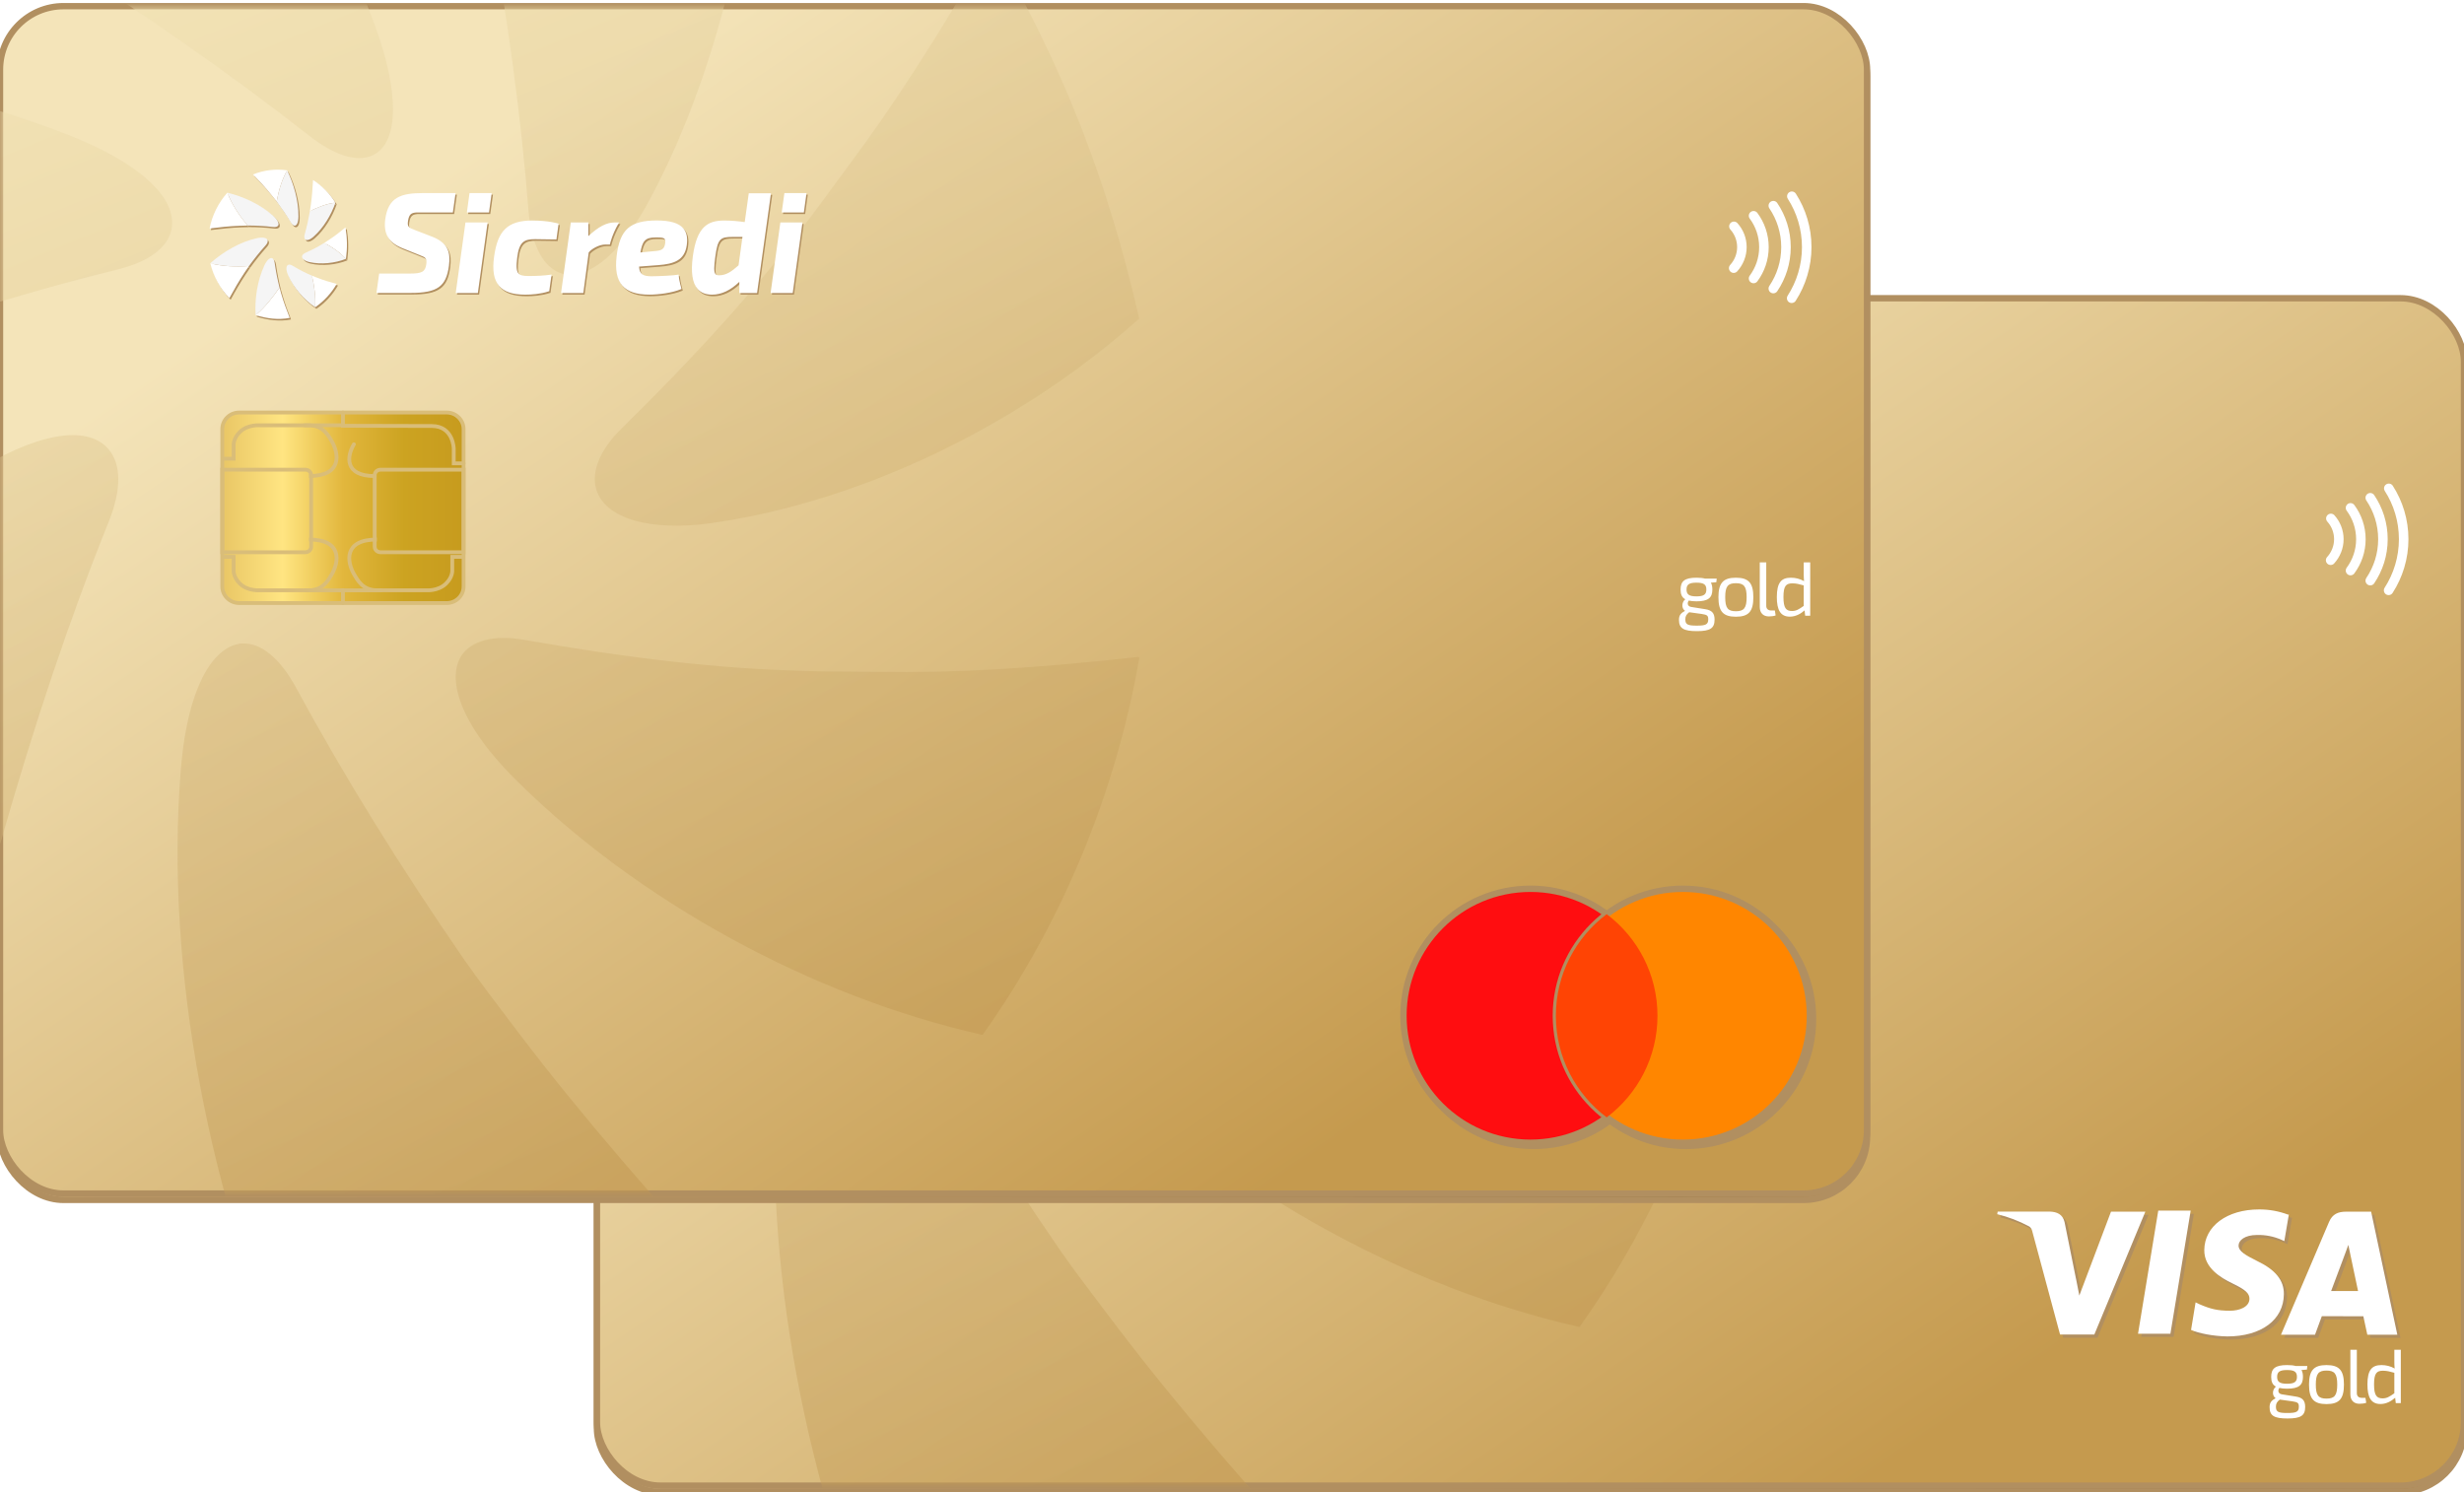 <svg width="388" height="235" viewBox="0 0 388 235" fill="none" xmlns="http://www.w3.org/2000/svg">
<rect x="94" y="47.971" width="294" height="187" rx="10" fill="url(#paint0_linear_370_39)"/>
<rect x="94" y="47.971" width="294" height="187" rx="10" stroke="#B18F60"/>
<rect x="94" y="46.971" width="294" height="187" rx="10" fill="url(#paint1_linear_370_39)"/>
<rect x="94" y="46.971" width="294" height="187" rx="10" stroke="#B18F60"/>
<g style="mix-blend-mode:darken">
<rect y="0.971" width="294" height="187" rx="10" fill="url(#paint2_linear_370_39)"/>
<mask id="mask0_370_39" style="mask-type:alpha" maskUnits="userSpaceOnUse" x="94" y="46" width="294" height="188">
<rect x="94" y="46.971" width="294" height="187" rx="10" fill="url(#paint3_linear_370_39)"/>
</mask>
<g mask="url(#mask0_370_39)">
<path d="M111.136 128.12C113.145 123.13 113.12 119.08 111.062 116.711C107.617 112.746 99.499 114.243 89.338 120.708C62.433 137.83 35.862 167.886 18.277 201.109C18.249 201.164 18.25 201.233 18.286 201.289C18.289 201.297 18.299 201.298 18.307 201.305C33.858 223.932 54.898 241.827 79.155 253.06C79.197 253.079 79.246 253.08 79.29 253.064C79.298 253.061 79.303 253.059 79.311 253.056C79.36 253.028 79.392 252.981 79.401 252.928C82.732 229.757 86.183 211.113 90.254 194.253C90.501 193.218 90.75 192.158 91.007 191.08C92.012 186.832 93.052 182.442 94.051 178.807C94.057 178.795 94.064 178.787 94.069 178.776C99.427 159.904 105.012 143.334 111.136 128.12Z" fill="url(#paint4_linear_370_39)" fill-opacity="0.5"/>
<path d="M186.032 88.822C188.993 87.711 192.587 84.355 196.288 77.473C207.904 55.864 214.466 26.242 213.841 -1.767C213.839 -1.826 213.808 -1.883 213.757 -1.913C213.755 -1.917 213.745 -1.919 213.739 -1.921C196.311 -15.051 176.074 -24.207 155.217 -28.401C155.158 -28.413 155.096 -28.395 155.056 -28.345C155.013 -28.3 155.003 -28.236 155.019 -28.179C159.649 -13.182 164.434 2.91 168.063 19.012L168.186 19.563C169.127 23.727 170.191 28.442 170.931 32.243C170.936 32.256 170.939 32.265 170.944 32.278C174.018 49.254 176.073 64.59 177.223 79.171C177.613 84.075 179.259 87.58 181.733 88.787C182.903 89.354 184.366 89.442 186.035 88.816L186.032 88.822Z" fill="url(#paint5_linear_370_39)" fill-opacity="0.5"/>
<path d="M175.629 208.611L174.361 206.941C171.97 203.789 169.257 200.211 167.165 197.238C167.165 197.238 167.165 197.238 167.163 197.233C156.873 182.294 148.197 168.263 140.633 154.333C138.095 149.633 135.05 147.156 132.065 147.349C128.177 147.594 123.609 152.982 122.464 167.359C119.963 198.381 126.859 235.311 140.913 266.134C140.936 266.195 140.999 266.23 141.065 266.235C141.089 266.236 141.113 266.232 141.134 266.224C141.139 266.222 141.141 266.216 141.146 266.215C159.086 264.884 174.075 261.904 187.504 256.867C194.663 254.181 201.377 250.912 207.849 247C207.893 246.973 207.925 246.927 207.931 246.875C207.936 246.824 207.921 246.77 207.887 246.734C197.755 235.567 185.993 222.304 175.629 208.611Z" fill="url(#paint6_linear_370_39)" fill-opacity="0.5"/>
<path d="M250.3 37.364C250.271 37.311 250.214 37.278 250.15 37.277C250.091 37.279 250.03 37.312 249.999 37.363C241.635 51.849 234.735 62.561 227.622 72.089C226.777 73.215 225.901 74.416 225.014 75.627C223.505 77.692 221.939 79.828 220.542 81.61C220.533 81.614 220.538 81.627 220.531 81.634C212.856 91.714 203.722 101.863 191.794 113.567C188.501 116.805 187.075 120.26 187.883 123.044C189.233 127.667 196.388 129.756 206.112 128.372C214.156 127.228 222.412 125.048 230.553 121.994C246.004 116.197 261.027 107.247 273.32 96.238C273.366 96.202 273.382 96.141 273.376 96.084C273.37 96.057 273.358 96.037 273.348 96.011C268.381 74.291 261.269 56.201 250.3 37.364Z" fill="url(#paint7_linear_370_39)" fill-opacity="0.5"/>
<path d="M87.968 30.557C89.672 31.565 91.493 32.618 93.256 33.638C95.926 35.181 98.686 36.779 100.986 38.19C100.995 38.201 101.006 38.217 101.024 38.225C116.756 48.189 130.391 57.73 142.716 67.394C146.536 70.384 149.938 71.5 152.376 70.585C152.536 70.525 152.689 70.458 152.838 70.382C156.833 68.321 156.9 60.494 153.016 49.957C143.09 23.05 123.499 -5.361 99.266 -27.98C99.221 -28.022 99.152 -28.036 99.094 -28.019C99.085 -28.016 99.078 -28.008 99.075 -28.002C75.983 -22.974 54.542 -11.872 37.065 4.104C37.022 4.145 37.003 4.202 37.01 4.258C37.016 4.315 37.055 4.365 37.108 4.389C53.674 12.131 71.3 20.664 87.976 30.554L87.968 30.557Z" fill="url(#paint8_linear_370_39)" fill-opacity="0.5"/>
<path d="M273.211 149.463C256.728 151.288 244.104 152.014 232.286 151.812C230.781 151.785 229.156 151.778 227.583 151.766C225.112 151.752 222.555 151.744 220.351 151.654C220.34 151.653 220.333 151.646 220.323 151.645C207.399 151.31 193.47 149.754 176.485 146.756C171.762 145.934 168.172 146.867 166.622 149.322C164.573 152.562 165.747 159.371 175.188 168.775C194.422 187.929 221.875 202.949 248.622 208.963C248.655 208.97 248.688 208.967 248.723 208.955C248.749 208.945 248.773 208.931 248.79 208.91C248.811 208.887 248.826 208.862 248.831 208.835C261.176 191.445 269.67 170.983 273.402 149.658C273.412 149.605 273.395 149.547 273.358 149.512C273.322 149.471 273.266 149.453 273.214 149.457L273.211 149.463Z" fill="url(#paint9_linear_370_39)" fill-opacity="0.5"/>
<path d="M51.408 108.549C55.313 106.916 59.356 105.231 62.755 103.946C80.824 97.316 97.1 92.245 112.514 88.44C113.413 88.221 114.248 87.962 115.018 87.673C118.533 86.355 120.64 84.361 121.035 81.929C121.836 77.017 115.703 71.516 104.636 67.205C89.589 61.34 72.438 57.467 53.666 55.701C36.371 54.072 18.21 54.356 1.151 56.524C1.085 56.534 1.033 56.578 1.01 56.636C1.002 56.654 1.009 56.671 1.006 56.692C-8.91 81.777 -11.881 109.35 -7.588 136.437C-7.577 136.492 -7.549 136.541 -7.496 136.565C-7.452 136.589 -7.403 136.59 -7.355 136.572C-7.346 136.569 -7.342 136.567 -7.333 136.564C9.214 127.929 28.506 118.043 48.04 109.955C49.136 109.5 50.267 109.031 51.41 108.553L51.408 108.549Z" fill="url(#paint10_linear_370_39)" fill-opacity="0.5"/>
</g>
</g>
<g style="mix-blend-mode:multiply">
<rect y="0.971" width="294" height="187" rx="10" fill="url(#paint11_linear_370_39)"/>
<mask id="mask1_370_39" style="mask-type:alpha" maskUnits="userSpaceOnUse" x="94" y="46" width="294" height="188">
<rect x="94" y="46.971" width="294" height="187" rx="10" fill="url(#paint12_linear_370_39)"/>
</mask>
<g mask="url(#mask1_370_39)">
<g filter="url(#filter0_f_370_39)">
<rect y="0.971" width="294" height="187" rx="10" fill="#412E0E"/>
</g>
</g>
</g>
<path d="M363.266 215.691L362.402 215.763C362.57 216.039 362.642 216.399 362.642 216.843C362.642 218.127 362.006 218.703 360.134 218.703C359.654 218.703 359.246 218.655 358.922 218.583C358.658 218.955 358.694 219.495 359.33 219.591L361.514 219.939C362.618 220.107 362.99 220.611 362.99 221.583C362.99 222.951 362.294 223.395 360.206 223.395C358.094 223.395 357.386 222.951 357.386 221.619C357.386 220.911 357.662 220.563 358.334 220.203C357.71 219.759 357.842 218.787 358.382 218.379C357.842 218.091 357.638 217.587 357.638 216.855C357.638 215.535 358.262 214.983 360.146 214.983C360.71 214.983 361.154 215.031 361.502 215.127H363.326L363.266 215.691ZM360.134 217.923C361.31 217.923 361.694 217.611 361.694 216.843C361.694 216.063 361.31 215.763 360.134 215.763C358.97 215.763 358.574 216.063 358.574 216.843C358.574 217.611 358.97 217.923 360.134 217.923ZM360.986 220.695L358.994 220.419C358.574 220.743 358.382 221.031 358.382 221.535C358.382 222.363 358.766 222.531 360.194 222.531C361.61 222.531 361.994 222.339 361.994 221.535C361.994 220.947 361.814 220.827 360.986 220.695ZM366.346 214.983C368.362 214.983 369.094 215.823 369.094 218.055C369.094 220.299 368.362 221.127 366.346 221.127C364.342 221.127 363.598 220.299 363.598 218.055C363.598 215.823 364.342 214.983 366.346 214.983ZM366.346 215.847C365.074 215.847 364.666 216.351 364.666 218.055C364.666 219.759 365.074 220.263 366.346 220.263C367.618 220.263 368.038 219.759 368.038 218.055C368.038 216.351 367.618 215.847 366.346 215.847ZM371.127 212.571V219.363C371.115 219.879 371.403 220.143 371.919 220.143H372.483L372.603 220.923C372.375 221.031 371.823 221.079 371.535 221.079C370.671 221.079 370.107 220.551 370.107 219.591V212.571H371.127ZM378.049 212.571V220.971H377.257L377.161 220.131C376.537 220.683 375.745 221.115 374.845 221.115C373.369 221.115 372.793 220.071 372.793 218.031C372.793 215.751 373.501 214.983 375.001 214.983C375.721 214.983 376.429 215.151 377.077 215.523C377.041 215.127 377.029 214.779 377.029 214.371V212.571H378.049ZM377.029 219.423V216.195C376.345 216.003 375.853 215.871 375.241 215.871C374.233 215.871 373.837 216.291 373.837 218.019C373.837 219.747 374.233 220.227 375.181 220.227C375.829 220.227 376.237 219.987 377.029 219.423Z" fill="white"/>
<path d="M360.797 191.79C359.333 191.238 357.786 190.96 356.227 190.972C351.188 190.972 347.629 193.601 347.604 197.376C347.572 200.149 350.133 201.712 352.07 202.639C354.057 203.591 354.722 204.192 354.716 205.043C354.703 206.338 353.128 206.926 351.664 206.926C349.651 206.926 348.552 206.635 346.861 205.908L346.234 205.604L345.519 209.95C346.744 210.479 348.952 210.932 351.232 210.971C356.59 210.971 360.092 208.358 360.133 204.342C360.177 202.126 358.791 200.453 355.875 199.069C354.101 198.172 353.002 197.572 353.002 196.661C353.002 195.856 353.944 194.994 355.912 194.994C357.222 194.961 358.524 195.216 359.733 195.741L360.205 195.96L360.92 191.761L360.797 191.79ZM373.874 191.324L369.937 191.324C368.712 191.324 367.789 191.673 367.254 192.932L359.682 210.7L365.04 210.7L366.111 207.787L372.649 207.793C372.803 208.475 373.276 210.7 373.276 210.7L378 210.7L373.874 191.324ZM340.357 191.161L345.462 191.161L342.269 210.547L337.17 210.547L340.357 191.154L340.357 191.161ZM327.397 201.846L327.926 204.537L332.915 191.324L338.322 191.324L330.288 210.674L324.893 210.674L320.483 194.29C320.412 194.019 320.244 193.787 320.014 193.64C318.425 192.79 316.741 192.145 315 191.719L315.069 191.311L323.286 191.311C324.401 191.356 325.299 191.719 325.598 192.952L327.393 201.856L327.397 201.846ZM367.575 203.823L369.61 198.4C369.584 198.459 370.029 197.281 370.287 196.554L370.636 198.228L371.817 203.82L367.572 203.82L367.575 203.823Z" fill="#B18F60"/>
<path d="M360.297 191.29C358.833 190.738 357.286 190.46 355.727 190.472C350.688 190.472 347.129 193.101 347.104 196.876C347.072 199.649 349.633 201.212 351.57 202.139C353.557 203.091 354.222 203.692 354.216 204.543C354.203 205.838 352.628 206.426 351.164 206.426C349.151 206.426 348.052 206.135 346.361 205.408L345.734 205.104L345.019 209.45C346.244 209.979 348.452 210.432 350.732 210.471C356.09 210.471 359.592 207.858 359.633 203.842C359.677 201.626 358.291 199.953 355.375 198.569C353.601 197.672 352.502 197.072 352.502 196.161C352.502 195.356 353.444 194.494 355.412 194.494C356.722 194.461 358.024 194.716 359.233 195.241L359.705 195.46L360.42 191.261L360.297 191.29ZM373.374 190.824L369.437 190.824C368.212 190.824 367.289 191.173 366.754 192.432L359.182 210.2L364.54 210.2L365.611 207.287L372.149 207.293C372.303 207.975 372.776 210.2 372.776 210.2L377.5 210.2L373.374 190.824ZM339.857 190.661L344.962 190.661L341.769 210.047L336.67 210.047L339.857 190.654L339.857 190.661ZM326.897 201.346L327.426 204.037L332.415 190.824L337.822 190.824L329.788 210.174L324.393 210.174L319.983 193.79C319.912 193.519 319.744 193.287 319.514 193.14C317.925 192.29 316.241 191.645 314.5 191.219L314.569 190.811L322.786 190.811C323.901 190.856 324.799 191.219 325.098 192.452L326.893 201.356L326.897 201.346ZM367.075 203.323L369.11 197.9C369.084 197.959 369.529 196.781 369.787 196.054L370.136 197.728L371.317 203.32L367.072 203.32L367.075 203.323Z" fill="white"/>
<path d="M140.996 80.049C140.992 81.011 140.743 81.5 140.439 81.536C140.237 81.56 140.008 81.391 139.798 81.043C139.114 79.9 138.363 78.81 137.564 77.74V77.732C137.877 76.045 138.371 74.325 139.217 72.83C140.277 74.994 141.008 77.64 140.996 80.049ZM137.019 79.993C137.77 80.674 137.976 81.215 137.806 81.512C137.695 81.704 137.422 81.796 137.023 81.748C135.679 81.588 134.338 81.524 132.982 81.516V81.508C131.697 79.965 130.539 78.225 129.795 76.345C132.334 76.954 135.078 78.225 137.015 79.989M134.461 83.512C135.461 83.299 136.011 83.476 136.133 83.808C136.212 84.029 136.113 84.322 135.829 84.638C134.892 85.676 134.034 86.763 133.207 87.897H133.2C131.179 88.049 129.08 87.965 127.111 87.468C129.115 85.664 131.835 84.073 134.457 83.512M135.603 87.857C136.042 86.911 136.509 86.558 136.829 86.654C137.039 86.718 137.197 86.979 137.252 87.396C137.434 88.71 137.695 90.001 138.011 91.292C136.912 92.875 135.734 94.398 134.255 95.637C134.081 93.083 134.536 90.161 135.607 87.861M139.395 89.408C139.008 88.542 139.035 87.957 139.3 87.757C139.474 87.624 139.751 87.648 140.071 87.841C141.052 88.43 142.064 88.975 143.123 89.412V89.42C143.507 91.035 143.728 92.731 143.629 94.394C141.866 93.22 140.261 91.336 139.395 89.412M142.732 87.275C141.925 87.095 141.538 86.726 141.562 86.394C141.577 86.173 141.767 85.965 142.095 85.817C143.112 85.36 144.112 84.859 145.057 84.257H145.061C146.31 84.907 147.512 85.728 148.477 86.766C146.721 87.46 144.547 87.684 142.728 87.275M143.396 83.259C142.756 83.825 142.265 83.921 142.048 83.692C141.906 83.54 141.878 83.251 141.985 82.874C142.325 81.68 142.586 80.47 142.807 79.243H142.811C144.1 78.63 145.393 78.069 146.824 77.916C146.148 79.872 144.922 81.905 143.392 83.259" fill="#F5F5F5"/>
<path d="M139.217 72.83C138.371 74.325 137.873 76.044 137.564 77.732C137.351 77.459 137.07 77.123 136.825 76.814C135.9 75.648 134.876 74.553 133.844 73.479C135.54 72.79 137.406 72.561 139.217 72.83ZM127 81.984C128.582 81.788 130.175 81.608 131.748 81.556C132.156 81.54 132.618 81.52 132.982 81.52H132.978C131.697 79.968 130.543 78.233 129.795 76.353C128.384 77.932 127.419 79.896 127 81.984ZM130.12 92.955C130.863 91.58 131.65 90.217 132.508 88.931C132.733 88.59 132.99 88.197 133.207 87.897H133.2C131.183 88.049 129.084 87.965 127.115 87.468C127.617 89.528 128.649 91.444 130.12 92.955ZM139.62 96.061C139.142 94.839 138.679 93.604 138.316 92.362C138.213 92.017 138.094 91.616 138.011 91.291V91.3C136.908 92.879 135.73 94.398 134.255 95.636C136.038 96.165 137.774 96.414 139.62 96.065M147.026 90.71C145.998 90.446 144.97 90.145 143.985 89.752C143.705 89.64 143.38 89.52 143.119 89.412C143.503 91.031 143.724 92.727 143.626 94.39C145.013 93.44 146.176 92.173 147.022 90.71M148.406 81.812C147.579 82.502 146.729 83.167 145.832 83.752C145.579 83.916 145.294 84.113 145.057 84.257H145.061C146.31 84.906 147.512 85.728 148.477 86.766C148.706 85.047 148.686 83.52 148.402 81.812M143.297 74.353C143.222 75.64 143.131 76.93 142.957 78.189C142.91 78.529 142.858 78.93 142.803 79.243H142.807C144.096 78.63 145.389 78.069 146.82 77.916C145.923 76.481 144.717 75.251 143.293 74.353" fill="white"/>
<path d="M215.406 76.429L213.211 92.141H210.42V90.386C209.036 91.725 207.601 92.406 206.142 92.406C205.122 92.406 204.363 92.105 203.833 91.492C203.011 90.542 202.769 88.863 203.098 86.362C203.742 81.672 205.466 80.73 208.048 80.73C209.068 80.73 210.234 80.822 211.27 80.979L211.906 76.437H215.409L215.406 76.429ZM209.38 83.311C207.435 83.311 207.02 83.564 206.636 86.442C206.438 87.917 206.383 88.839 206.672 89.171C206.79 89.312 206.992 89.368 207.3 89.356C208.364 89.336 209.206 88.767 210.297 87.789L210.914 83.311H209.38ZM177.833 80.726C175.852 80.726 174.496 81.143 173.563 82.041C172.646 82.927 172.1 84.277 171.804 86.426C171.503 88.562 171.76 90.065 172.587 91.027C173.381 91.957 174.73 92.406 176.71 92.406C177.683 92.406 179.114 92.314 180.399 91.885L180.49 91.857L180.854 89.231L180.621 89.272C179.727 89.4 178.596 89.468 177.272 89.468C176.355 89.468 175.896 89.356 175.643 89.063C175.327 88.698 175.267 87.993 175.437 86.618C175.742 84.077 176.521 83.664 178.268 83.664C178.976 83.664 181.617 83.712 181.617 83.712L181.961 81.223C181.961 81.223 180.478 80.73 177.837 80.73M201.595 81.957C202.129 82.578 202.307 83.452 202.141 84.622C201.801 86.987 200.164 87.572 197.633 87.757L194.629 87.985C194.708 89.268 195.368 89.508 196.609 89.508C197.677 89.508 200.259 89.38 200.678 89.272L200.848 89.228L200.868 89.404C200.97 90.33 201.275 91.356 201.279 91.368L201.318 91.5L201.192 91.556C199.824 92.138 197.665 92.402 196.242 92.402C194.221 92.402 192.834 91.937 191.995 90.983C191.141 90.009 190.849 88.49 191.098 86.338C191.6 82.141 193.197 80.722 197.432 80.722C199.523 80.722 200.887 81.127 201.595 81.957ZM197.135 85.544C198.155 85.46 198.63 85.259 198.748 84.277C198.776 83.937 198.744 83.728 198.634 83.608C198.476 83.432 198.1 83.396 197.543 83.396C197.44 83.396 197.333 83.396 197.214 83.396C195.574 83.396 195.166 83.965 194.846 85.76L197.131 85.54L197.135 85.544ZM191.485 81.031H190.809C189.524 81.031 188.271 81.676 186.654 83.175V81.031H183.882L182.348 92.141H185.855L186.705 85.752C187.148 85.183 188.374 84.51 189.291 84.51H190.038L190.066 84.386C190.066 84.386 190.386 82.943 191.355 81.263L191.489 81.031H191.485ZM154.664 80.526C154.372 82.818 155.162 84.173 157.309 85.059L160.144 86.201C161.046 86.534 161.243 86.706 161.129 87.608C160.955 88.775 160.508 89.083 158.523 89.083H153.708L153.281 92.133H158.665C162.86 92.133 164.268 91.131 164.695 87.845C164.96 85.768 164.604 84.277 162.026 83.267L159.346 82.233C158.306 81.84 158.116 81.684 158.254 80.762C158.412 79.736 158.788 79.512 159.563 79.46H165.312L165.739 76.409H160.607C157.116 76.409 155.135 77.067 154.664 80.53M165.762 92.141H169.246L170.78 81.031H167.296L165.762 92.141ZM171.001 79.46L171.424 76.409H167.937L167.518 79.46H171.001ZM215.342 92.141H218.829L220.364 81.031H216.88L215.346 92.141H215.342ZM220.581 79.46L221 76.409H217.517L217.094 79.46H220.581Z" fill="white"/>
<rect x="129" y="110.971" width="38" height="30" rx="3" fill="url(#paint13_linear_370_39)"/>
<path d="M129 133.701H130.785V135.793C130.785 135.793 130.679 136.857 131.782 137.925C133.026 139.132 134.897 138.963 134.897 138.963H142.663C144.86 138.963 145.704 137.361 146.212 136.502C147.407 134.478 147.917 130.971 142.663 130.971" stroke="#D9BD79" stroke-width="0.6" stroke-miterlimit="10"/>
<path d="M167 133.701H165.215V135.793C165.215 135.793 165.321 136.857 164.218 137.925C162.974 139.132 161.103 138.963 161.103 138.963C161.103 138.963 155.533 138.963 153.337 138.963C151.14 138.963 150.296 137.361 149.788 136.502C148.593 134.478 148.083 130.971 153.337 130.971" stroke="#D9BD79" stroke-width="0.6" stroke-miterlimit="10"/>
<path d="M129 118.241H130.785V116.15C130.785 116.15 130.679 115.086 131.782 114.017C133.026 112.811 134.897 112.979 134.897 112.979H142.663C144.86 112.979 145.704 114.582 146.212 115.441C147.407 117.464 147.917 120.971 142.663 120.971" stroke="#D9BD79" stroke-width="0.6" stroke-miterlimit="10"/>
<path d="M153 120.971C148.154 120.971 148.624 117.8 149.727 115.971" stroke="#D9BD79" stroke-width="0.6" stroke-miterlimit="10" stroke-linecap="round"/>
<path d="M129 119.971H142.092C142.593 119.971 143 120.36 143 120.838V132.104C143 132.583 142.593 132.971 142.092 132.971H129V119.971Z" stroke="#D9BD79" stroke-width="0.6" stroke-miterlimit="10"/>
<path d="M167 132.971H153.908C153.407 132.971 153 132.583 153 132.104V120.838C153 120.36 153.407 119.971 153.908 119.971H167V132.971Z" stroke="#D9BD79" stroke-width="0.6" stroke-miterlimit="10"/>
<path d="M167 118.971H165.451V116.658C165.451 116.658 165.403 113.092 161.992 113.092C160.393 113.092 148 113.057 148 113.057V110.971" stroke="#D9BD79" stroke-width="0.6" stroke-miterlimit="10" stroke-linecap="round"/>
<path d="M142 112.971H148" stroke="#D9BD79" stroke-width="0.6" stroke-miterlimit="10" stroke-linecap="round"/>
<path d="M142 138.971H148" stroke="#D9BD79" stroke-width="0.6" stroke-miterlimit="10" stroke-linecap="round"/>
<path d="M148 138.971H154" stroke="#D9BD79" stroke-width="0.6" stroke-miterlimit="10" stroke-linecap="round"/>
<path d="M148 140.971V138.971" stroke="#D9BD79" stroke-width="0.6" stroke-miterlimit="10" stroke-linecap="round"/>
<path d="M164.353 110.971H131.647C130.185 110.971 129 112.143 129 113.588V138.354C129 139.799 130.185 140.971 131.647 140.971H164.353C165.815 140.971 167 139.799 167 138.354V113.588C167 112.143 165.815 110.971 164.353 110.971Z" stroke="#D9BD79" stroke-width="0.6" stroke-miterlimit="10"/>
<path d="M367.036 81.647C367.817 82.517 368.292 83.663 368.292 84.918C368.292 86.173 367.803 87.353 367 88.229" stroke="white" stroke-width="1.5" stroke-miterlimit="10" stroke-linecap="round"/>
<path d="M370.129 79.981C371.155 81.365 371.762 83.072 371.762 84.918C371.762 86.765 371.155 88.472 370.129 89.856" stroke="white" stroke-width="1.5" stroke-miterlimit="10" stroke-linecap="round"/>
<path d="M373.239 78.392C374.5 80.261 375.234 82.504 375.234 84.918C375.234 87.333 374.498 89.576 373.239 91.444" stroke="white" stroke-width="1.5" stroke-miterlimit="10" stroke-linecap="round"/>
<path d="M376.157 76.908C377.642 79.226 378.5 81.973 378.5 84.918C378.5 87.863 377.63 90.643 376.129 92.971" stroke="white" stroke-width="1.5" stroke-miterlimit="10" stroke-linecap="round"/>
<rect y="1.971" width="294" height="187" rx="10" fill="url(#paint14_linear_370_39)"/>
<rect y="1.971" width="294" height="187" rx="10" stroke="#B18F60"/>
<rect y="0.971" width="294" height="187" rx="10" fill="url(#paint15_linear_370_39)"/>
<rect y="0.971" width="294" height="187" rx="10" stroke="#B18F60"/>
<g style="mix-blend-mode:darken">
<mask id="mask2_370_39" style="mask-type:alpha" maskUnits="userSpaceOnUse" x="0" y="0" width="294" height="188">
<rect y="0.971" width="294" height="187" rx="10" fill="url(#paint16_linear_370_39)"/>
</mask>
<g mask="url(#mask2_370_39)">
<path d="M17.136 82.12C19.145 77.13 19.12 73.081 17.062 70.711C13.617 66.746 5.499 68.243 -4.662 74.709C-31.567 91.83 -58.138 121.886 -75.722 155.109C-75.751 155.164 -75.75 155.233 -75.714 155.289C-75.711 155.297 -75.701 155.299 -75.693 155.306C-60.142 177.932 -39.102 195.827 -14.845 207.06C-14.803 207.079 -14.754 207.08 -14.71 207.064C-14.702 207.061 -14.697 207.059 -14.689 207.056C-14.64 207.028 -14.608 206.981 -14.599 206.928C-11.268 183.757 -7.817 165.113 -3.746 148.253C-3.498 147.218 -3.25 146.158 -2.993 145.08C-1.988 140.832 -0.948 136.442 0.051 132.807C0.057 132.795 0.064 132.788 0.069 132.776C5.427 113.904 11.012 97.334 17.136 82.12Z" fill="url(#paint17_linear_370_39)" fill-opacity="0.5"/>
<path d="M92.032 42.822C94.993 41.711 98.587 38.355 102.288 31.473C113.904 9.864 120.466 -19.758 119.841 -47.767C119.839 -47.826 119.808 -47.883 119.757 -47.913C119.755 -47.917 119.745 -47.919 119.739 -47.921C102.311 -61.051 82.074 -70.207 61.217 -74.401C61.158 -74.413 61.096 -74.395 61.056 -74.345C61.013 -74.3 61.003 -74.236 61.019 -74.178C65.649 -59.182 70.434 -43.09 74.063 -26.988L74.186 -26.437C75.127 -22.273 76.191 -17.558 76.931 -13.757C76.936 -13.744 76.939 -13.735 76.944 -13.722C80.018 3.254 82.073 18.59 83.223 33.171C83.613 38.075 85.258 41.58 87.733 42.787C88.903 43.355 90.366 43.442 92.035 42.816L92.032 42.822Z" fill="url(#paint18_linear_370_39)" fill-opacity="0.5"/>
<path d="M81.629 162.611L80.361 160.941C77.97 157.789 75.257 154.211 73.165 151.238C73.165 151.238 73.165 151.238 73.163 151.233C62.873 136.294 54.197 122.263 46.633 108.333C44.095 103.633 41.05 101.156 38.065 101.349C34.177 101.594 29.609 106.982 28.463 121.359C25.962 152.381 32.859 189.311 46.913 220.134C46.936 220.195 46.999 220.231 47.065 220.235C47.089 220.236 47.113 220.232 47.134 220.224C47.139 220.222 47.141 220.216 47.146 220.215C65.086 218.884 80.076 215.904 93.504 210.867C100.663 208.181 107.377 204.912 113.849 201C113.893 200.973 113.925 200.927 113.931 200.875C113.936 200.824 113.921 200.771 113.887 200.734C103.755 189.567 91.993 176.304 81.629 162.611Z" fill="url(#paint19_linear_370_39)" fill-opacity="0.5"/>
<path d="M156.3 -8.636C156.271 -8.689 156.214 -8.722 156.15 -8.723C156.091 -8.72 156.03 -8.687 155.999 -8.637C147.635 5.849 140.735 16.561 133.622 26.089C132.777 27.215 131.901 28.416 131.014 29.627C129.505 31.692 127.939 33.828 126.542 35.611C126.533 35.614 126.538 35.627 126.531 35.634C118.856 45.714 109.722 55.863 97.794 67.567C94.501 70.805 93.075 74.26 93.883 77.044C95.233 81.667 102.388 83.756 112.112 82.372C120.156 81.228 128.412 79.048 136.553 75.994C152.004 70.197 167.027 61.247 179.32 50.239C179.366 50.202 179.382 50.141 179.376 50.084C179.37 50.057 179.358 50.037 179.348 50.011C174.381 28.291 167.269 10.201 156.3 -8.636Z" fill="url(#paint20_linear_370_39)" fill-opacity="0.5"/>
<path d="M-6.032 -15.443C-4.328 -14.435 -2.507 -13.382 -0.744 -12.362C1.926 -10.819 4.686 -9.221 6.986 -7.81C6.995 -7.799 7.006 -7.783 7.024 -7.775C22.756 2.189 36.391 11.73 48.716 21.394C52.536 24.384 55.938 25.5 58.376 24.585C58.536 24.525 58.689 24.458 58.838 24.383C62.834 22.321 62.9 14.494 59.016 3.957C49.09 -22.95 29.499 -51.361 5.266 -73.98C5.221 -74.022 5.152 -74.036 5.094 -74.019C5.085 -74.016 5.078 -74.008 5.075 -74.002C-18.017 -68.974 -39.458 -57.872 -56.935 -41.896C-56.978 -41.855 -56.997 -41.798 -56.99 -41.742C-56.984 -41.685 -56.945 -41.635 -56.892 -41.611C-40.326 -33.869 -22.7 -25.336 -6.024 -15.446L-6.032 -15.443Z" fill="url(#paint21_linear_370_39)" fill-opacity="0.5"/>
<path d="M179.211 103.463C162.728 105.288 150.104 106.014 138.286 105.812C136.781 105.785 135.156 105.778 133.583 105.766C131.112 105.752 128.555 105.744 126.351 105.654C126.34 105.653 126.333 105.646 126.323 105.645C113.399 105.31 99.47 103.754 82.485 100.756C77.762 99.934 74.172 100.867 72.622 103.322C70.573 106.562 71.747 113.371 81.188 122.775C100.422 141.929 127.875 156.949 154.622 162.963C154.655 162.97 154.688 162.968 154.723 162.955C154.749 162.945 154.773 162.931 154.79 162.91C154.811 162.887 154.826 162.862 154.831 162.835C167.176 145.445 175.67 124.983 179.402 103.658C179.412 103.605 179.395 103.547 179.358 103.512C179.322 103.471 179.266 103.453 179.214 103.458L179.211 103.463Z" fill="url(#paint22_linear_370_39)" fill-opacity="0.5"/>
<path d="M-42.592 62.549C-38.687 60.916 -34.644 59.231 -31.244 57.946C-13.176 51.316 3.1 46.245 18.514 42.44C19.413 42.221 20.248 41.962 21.018 41.673C24.533 40.355 26.64 38.361 27.035 35.929C27.835 31.017 21.703 25.516 10.636 21.205C-4.411 15.34 -21.562 11.467 -40.334 9.701C-57.629 8.072 -75.79 8.356 -92.849 10.524C-92.915 10.534 -92.967 10.578 -92.99 10.636C-92.998 10.654 -92.991 10.671 -92.994 10.692C-102.91 35.777 -105.881 63.35 -101.588 90.437C-101.577 90.493 -101.549 90.541 -101.496 90.565C-101.452 90.589 -101.403 90.59 -101.355 90.572C-101.346 90.569 -101.342 90.567 -101.333 90.564C-84.787 81.93 -65.494 72.043 -45.96 63.955C-44.864 63.5 -43.733 63.031 -42.59 62.553L-42.592 62.549Z" fill="url(#paint23_linear_370_39)" fill-opacity="0.5"/>
</g>
</g>
<circle cx="241.5" cy="160.471" r="20" fill="#B18F60"/>
<circle cx="241.5" cy="160.471" r="20" stroke="#B18F60"/>
<circle cx="265.5" cy="160.471" r="20" fill="#B18F60"/>
<circle cx="265.5" cy="160.471" r="20" stroke="#B18F60"/>
<path fill-rule="evenodd" clip-rule="evenodd" d="M253.5 176.473C258.358 172.824 261.5 167.014 261.5 160.471C261.5 153.928 258.358 148.119 253.5 144.47C248.642 148.119 245.5 153.928 245.5 160.471C245.5 167.014 248.642 172.824 253.5 176.473Z" fill="#B18F60"/>
<circle cx="241" cy="159.971" r="20" fill="#FF0D10"/>
<circle cx="241" cy="159.971" r="20" stroke="#B18F60"/>
<circle cx="265" cy="159.971" r="20" fill="#FF8600"/>
<circle cx="265" cy="159.971" r="20" stroke="#B18F60"/>
<path fill-rule="evenodd" clip-rule="evenodd" d="M253 175.973C257.858 172.324 261 166.514 261 159.971C261 153.428 257.858 147.619 253 143.97C248.142 147.619 245 153.428 245 159.971C245 166.514 248.142 172.324 253 175.973Z" fill="#FF4404"/>
<path d="M270.266 91.691L269.402 91.763C269.57 92.039 269.642 92.399 269.642 92.843C269.642 94.127 269.006 94.703 267.134 94.703C266.654 94.703 266.246 94.655 265.922 94.583C265.658 94.955 265.694 95.495 266.33 95.591L268.514 95.939C269.618 96.107 269.99 96.611 269.99 97.583C269.99 98.951 269.294 99.395 267.206 99.395C265.094 99.395 264.386 98.951 264.386 97.619C264.386 96.911 264.662 96.563 265.334 96.203C264.71 95.759 264.842 94.787 265.382 94.379C264.842 94.091 264.638 93.587 264.638 92.855C264.638 91.535 265.262 90.983 267.146 90.983C267.71 90.983 268.154 91.031 268.502 91.127H270.326L270.266 91.691ZM267.134 93.923C268.31 93.923 268.694 93.611 268.694 92.843C268.694 92.063 268.31 91.763 267.134 91.763C265.97 91.763 265.574 92.063 265.574 92.843C265.574 93.611 265.97 93.923 267.134 93.923ZM267.986 96.695L265.994 96.419C265.574 96.743 265.382 97.031 265.382 97.535C265.382 98.363 265.766 98.531 267.194 98.531C268.61 98.531 268.994 98.339 268.994 97.535C268.994 96.947 268.814 96.827 267.986 96.695ZM273.346 90.983C275.362 90.983 276.094 91.823 276.094 94.055C276.094 96.299 275.362 97.127 273.346 97.127C271.342 97.127 270.598 96.299 270.598 94.055C270.598 91.823 271.342 90.983 273.346 90.983ZM273.346 91.847C272.074 91.847 271.666 92.351 271.666 94.055C271.666 95.759 272.074 96.263 273.346 96.263C274.618 96.263 275.038 95.759 275.038 94.055C275.038 92.351 274.618 91.847 273.346 91.847ZM278.127 88.571V95.363C278.115 95.879 278.403 96.143 278.919 96.143H279.483L279.603 96.923C279.375 97.031 278.823 97.079 278.535 97.079C277.671 97.079 277.107 96.551 277.107 95.591V88.571H278.127ZM285.049 88.571V96.971H284.257L284.161 96.131C283.537 96.683 282.745 97.115 281.845 97.115C280.369 97.115 279.793 96.071 279.793 94.031C279.793 91.751 280.501 90.983 282.001 90.983C282.721 90.983 283.429 91.151 284.077 91.523C284.041 91.127 284.029 90.779 284.029 90.371V88.571H285.049ZM284.029 95.423V92.195C283.345 92.003 282.853 91.871 282.241 91.871C281.233 91.871 280.837 92.291 280.837 94.019C280.837 95.747 281.233 96.227 282.181 96.227C282.829 96.227 283.237 95.987 284.029 95.423Z" fill="white"/>
<path d="M47.196 34.3C47.192 35.262 46.943 35.751 46.639 35.787C46.437 35.811 46.208 35.642 45.998 35.294C45.314 34.151 44.563 33.061 43.764 31.991V31.983C44.077 30.296 44.571 28.576 45.417 27.081C46.477 29.245 47.208 31.891 47.196 34.3ZM43.219 34.244C43.97 34.925 44.176 35.466 44.006 35.763C43.895 35.955 43.622 36.047 43.223 35.999C41.879 35.839 40.538 35.775 39.182 35.767V35.759C37.897 34.215 36.739 32.476 35.995 30.596C38.534 31.205 41.278 32.476 43.215 34.24M40.661 37.763C41.661 37.55 42.211 37.727 42.333 38.059C42.412 38.28 42.313 38.572 42.029 38.889C41.092 39.927 40.234 41.013 39.407 42.148H39.4C37.379 42.3 35.28 42.216 33.311 41.719C35.315 39.915 38.035 38.324 40.657 37.763M41.803 42.108C42.242 41.162 42.709 40.809 43.029 40.905C43.239 40.969 43.397 41.23 43.452 41.647C43.634 42.961 43.895 44.252 44.211 45.543C43.112 47.126 41.934 48.649 40.455 49.888C40.281 47.334 40.736 44.412 41.807 42.112M45.595 43.659C45.208 42.793 45.235 42.208 45.5 42.007C45.674 41.875 45.951 41.899 46.271 42.092C47.252 42.681 48.264 43.226 49.323 43.663V43.671C49.707 45.286 49.928 46.982 49.829 48.645C48.066 47.471 46.461 45.587 45.595 43.663M48.932 41.526C48.125 41.346 47.738 40.977 47.762 40.645C47.777 40.424 47.967 40.216 48.295 40.068C49.312 39.611 50.312 39.109 51.257 38.508H51.261C52.51 39.158 53.712 39.979 54.677 41.017C52.921 41.711 50.747 41.935 48.928 41.526M49.596 37.51C48.956 38.075 48.465 38.172 48.248 37.943C48.106 37.791 48.078 37.502 48.185 37.125C48.525 35.931 48.786 34.721 49.007 33.494H49.011C50.3 32.881 51.593 32.32 53.024 32.167C52.348 34.123 51.122 36.156 49.592 37.51" fill="#B18F60"/>
<path d="M45.417 27.081C44.571 28.576 44.073 30.295 43.764 31.983C43.551 31.71 43.27 31.373 43.025 31.065C42.1 29.898 41.076 28.804 40.044 27.73C41.74 27.041 43.606 26.812 45.417 27.081ZM33.2 36.235C34.782 36.039 36.375 35.859 37.948 35.807C38.356 35.791 38.818 35.77 39.182 35.77H39.178C37.897 34.219 36.743 32.484 35.995 30.604C34.584 32.183 33.619 34.147 33.2 36.235ZM36.319 47.206C37.063 45.831 37.85 44.468 38.708 43.182C38.933 42.841 39.19 42.448 39.407 42.148H39.4C37.383 42.3 35.284 42.216 33.315 41.719C33.817 43.779 34.849 45.695 36.319 47.206ZM45.82 50.312C45.342 49.09 44.879 47.855 44.516 46.613C44.413 46.268 44.294 45.867 44.211 45.542V45.55C43.108 47.13 41.93 48.649 40.455 49.887C42.238 50.416 43.974 50.665 45.82 50.316M53.226 44.961C52.198 44.697 51.17 44.396 50.185 44.003C49.904 43.891 49.58 43.771 49.319 43.663C49.703 45.282 49.924 46.977 49.825 48.641C51.213 47.691 52.376 46.424 53.222 44.961M54.605 36.063C53.779 36.752 52.929 37.418 52.032 38.003C51.779 38.167 51.494 38.364 51.257 38.508H51.261C52.51 39.157 53.712 39.979 54.677 41.017C54.906 39.298 54.886 37.771 54.602 36.063M49.497 28.604C49.422 29.89 49.331 31.181 49.157 32.44C49.11 32.78 49.058 33.181 49.003 33.494H49.007C50.296 32.881 51.589 32.319 53.02 32.167C52.123 30.732 50.917 29.502 49.493 28.604" fill="#B18F60"/>
<path d="M121.605 30.68L119.411 46.392H116.62V44.637C115.236 45.975 113.801 46.657 112.342 46.657C111.322 46.657 110.563 46.356 110.033 45.743C109.211 44.793 108.969 43.114 109.298 40.613C109.942 35.923 111.666 34.981 114.248 34.981C115.268 34.981 116.434 35.073 117.47 35.23L118.106 30.688H121.609L121.605 30.68ZM115.58 37.562C113.635 37.562 113.22 37.815 112.836 40.693C112.638 42.168 112.583 43.09 112.872 43.422C112.99 43.563 113.192 43.619 113.5 43.607C114.564 43.587 115.406 43.017 116.497 42.039L117.114 37.562H115.58ZM84.033 34.977C82.052 34.977 80.696 35.394 79.763 36.292C78.846 37.178 78.3 38.528 78.004 40.677C77.703 42.813 77.96 44.316 78.787 45.278C79.581 46.208 80.93 46.657 82.91 46.657C83.883 46.657 85.314 46.565 86.599 46.136L86.69 46.108L87.054 43.482L86.82 43.523C85.927 43.651 84.796 43.719 83.472 43.719C82.555 43.719 82.096 43.607 81.843 43.314C81.526 42.949 81.467 42.244 81.637 40.869C81.942 38.328 82.721 37.915 84.468 37.915C85.176 37.915 87.817 37.963 87.817 37.963L88.161 35.474C88.161 35.474 86.678 34.981 84.037 34.981M107.795 36.208C108.329 36.829 108.507 37.703 108.341 38.873C108.001 41.238 106.364 41.823 103.833 42.007L100.829 42.236C100.908 43.519 101.568 43.759 102.809 43.759C103.877 43.759 106.459 43.631 106.878 43.523L107.048 43.478L107.068 43.655C107.17 44.581 107.475 45.607 107.479 45.619L107.518 45.751L107.392 45.807C106.024 46.388 103.865 46.653 102.442 46.653C100.421 46.653 99.034 46.188 98.195 45.234C97.341 44.26 97.049 42.741 97.298 40.589C97.8 36.392 99.397 34.973 103.632 34.973C105.723 34.973 107.087 35.378 107.795 36.208ZM103.335 39.795C104.355 39.711 104.83 39.51 104.948 38.528C104.976 38.188 104.944 37.979 104.834 37.859C104.676 37.683 104.3 37.647 103.743 37.647C103.64 37.647 103.533 37.647 103.414 37.647C101.774 37.647 101.366 38.216 101.046 40.011L103.331 39.791L103.335 39.795ZM97.685 35.282H97.009C95.724 35.282 94.471 35.927 92.854 37.426V35.282H90.082L88.548 46.392H92.055L92.905 40.003C93.348 39.434 94.574 38.761 95.491 38.761H96.238L96.266 38.636C96.266 38.636 96.586 37.194 97.555 35.514L97.689 35.282H97.685ZM60.864 34.777C60.572 37.069 61.362 38.424 63.509 39.31L66.344 40.452C67.246 40.785 67.443 40.957 67.329 41.859C67.155 43.026 66.708 43.334 64.723 43.334H59.907L59.48 46.384H64.865C69.06 46.384 70.468 45.382 70.895 42.096C71.16 40.019 70.804 38.528 68.226 37.518L65.546 36.484C64.506 36.091 64.316 35.935 64.454 35.013C64.612 33.987 64.988 33.763 65.763 33.711H71.512L71.939 30.66H66.807C63.316 30.66 61.335 31.318 60.864 34.781M71.962 46.392H75.446L76.98 35.282H73.496L71.962 46.392ZM77.201 33.711L77.624 30.66H74.137L73.718 33.711H77.201ZM121.542 46.392H125.029L126.563 35.282H123.08L121.546 46.392H121.542ZM126.781 33.711L127.2 30.66H123.717L123.294 33.711H126.781Z" fill="#B18F60"/>
<path d="M46.996 34.049C46.992 35.011 46.743 35.5 46.439 35.536C46.237 35.56 46.008 35.392 45.798 35.043C45.114 33.901 44.363 32.81 43.565 31.74V31.732C43.877 30.045 44.371 28.325 45.217 26.83C46.277 28.994 47.008 31.64 46.996 34.049ZM43.019 33.993C43.77 34.674 43.976 35.215 43.806 35.512C43.695 35.704 43.422 35.796 43.023 35.748C41.679 35.588 40.338 35.524 38.982 35.516V35.508C37.697 33.965 36.539 32.225 35.795 30.345C38.334 30.954 41.078 32.225 43.015 33.989M40.461 37.512C41.461 37.299 42.011 37.476 42.133 37.808C42.212 38.029 42.114 38.322 41.829 38.638C40.892 39.676 40.034 40.763 39.208 41.897H39.2C37.179 42.049 35.08 41.965 33.111 41.468C35.115 39.664 37.836 38.073 40.457 37.512M41.603 41.857C42.042 40.911 42.509 40.558 42.829 40.654C43.039 40.718 43.197 40.979 43.252 41.396C43.434 42.711 43.695 44.001 44.011 45.292C42.912 46.875 41.734 48.398 40.255 49.637C40.081 47.083 40.536 44.161 41.607 41.861M45.395 43.408C45.008 42.542 45.035 41.957 45.3 41.757C45.474 41.624 45.751 41.648 46.071 41.841C47.052 42.43 48.064 42.975 49.123 43.412V43.42C49.507 45.035 49.728 46.731 49.63 48.394C47.866 47.22 46.261 45.336 45.395 43.412M48.732 41.276C47.925 41.095 47.538 40.726 47.562 40.394C47.578 40.173 47.767 39.965 48.096 39.816C49.112 39.36 50.112 38.859 51.057 38.257H51.061C52.31 38.907 53.512 39.728 54.477 40.767C52.721 41.46 50.547 41.684 48.728 41.276M49.396 37.259C48.756 37.825 48.266 37.921 48.048 37.692C47.906 37.54 47.878 37.251 47.985 36.874C48.325 35.68 48.586 34.47 48.807 33.243H48.811C50.1 32.63 51.393 32.069 52.824 31.916C52.148 33.872 50.922 35.905 49.392 37.259" fill="#F5F5F5"/>
<path d="M45.217 26.83C44.371 28.325 43.873 30.044 43.565 31.732C43.351 31.459 43.07 31.123 42.825 30.814C41.9 29.648 40.876 28.553 39.844 27.479C41.54 26.79 43.406 26.561 45.217 26.83ZM33 35.984C34.582 35.788 36.175 35.608 37.749 35.556C38.156 35.54 38.618 35.52 38.982 35.52H38.978C37.697 33.968 36.543 32.233 35.795 30.353C34.384 31.932 33.419 33.896 33 35.984ZM36.12 46.955C36.863 45.58 37.65 44.217 38.508 42.931C38.733 42.59 38.99 42.197 39.208 41.897H39.2C37.183 42.049 35.084 41.965 33.115 41.468C33.617 43.528 34.649 45.444 36.12 46.955ZM45.62 50.061C45.142 48.839 44.679 47.604 44.316 46.362C44.213 46.017 44.094 45.616 44.011 45.291V45.3C42.908 46.879 41.73 48.398 40.255 49.636C42.038 50.166 43.774 50.414 45.62 50.065M53.026 44.71C51.998 44.446 50.97 44.145 49.985 43.752C49.705 43.64 49.38 43.52 49.12 43.412C49.503 45.031 49.724 46.727 49.626 48.39C51.013 47.44 52.176 46.173 53.022 44.71M54.406 35.812C53.579 36.502 52.729 37.167 51.832 37.752C51.579 37.916 51.294 38.113 51.057 38.257H51.061C52.31 38.907 53.512 39.728 54.477 40.766C54.706 39.047 54.686 37.52 54.402 35.812M49.297 28.353C49.222 29.64 49.131 30.93 48.957 32.189C48.91 32.529 48.858 32.93 48.803 33.243H48.807C50.096 32.63 51.389 32.069 52.82 31.916C51.923 30.481 50.717 29.251 49.294 28.353" fill="white"/>
<path d="M121.406 30.429L119.211 46.142H116.42V44.386C115.036 45.725 113.601 46.406 112.142 46.406C111.122 46.406 110.363 46.105 109.833 45.492C109.011 44.542 108.769 42.863 109.098 40.362C109.742 35.672 111.466 34.73 114.048 34.73C115.068 34.73 116.234 34.822 117.27 34.979L117.907 30.437H121.41L121.406 30.429ZM115.38 37.311C113.435 37.311 113.02 37.564 112.636 40.442C112.439 41.917 112.383 42.839 112.672 43.171C112.79 43.312 112.992 43.368 113.3 43.356C114.364 43.336 115.206 42.767 116.297 41.789L116.914 37.311H115.38ZM83.833 34.726C81.852 34.726 80.496 35.143 79.563 36.041C78.646 36.927 78.1 38.277 77.804 40.426C77.503 42.562 77.76 44.065 78.587 45.027C79.381 45.957 80.73 46.406 82.71 46.406C83.683 46.406 85.114 46.314 86.399 45.885L86.49 45.857L86.854 43.231L86.621 43.272C85.727 43.4 84.596 43.468 83.272 43.468C82.355 43.468 81.896 43.356 81.643 43.063C81.327 42.698 81.267 41.993 81.437 40.618C81.742 38.077 82.521 37.664 84.268 37.664C84.976 37.664 87.617 37.712 87.617 37.712L87.961 35.223C87.961 35.223 86.478 34.73 83.837 34.73M107.595 35.957C108.129 36.578 108.307 37.452 108.141 38.622C107.801 40.987 106.164 41.572 103.634 41.757L100.629 41.985C100.708 43.268 101.368 43.508 102.61 43.508C103.677 43.508 106.259 43.38 106.678 43.272L106.848 43.227L106.868 43.404C106.971 44.33 107.275 45.356 107.279 45.368L107.318 45.5L107.192 45.556C105.824 46.138 103.665 46.402 102.242 46.402C100.221 46.402 98.834 45.937 97.996 44.983C97.141 44.009 96.849 42.49 97.098 40.338C97.6 36.141 99.198 34.722 103.432 34.722C105.523 34.722 106.887 35.127 107.595 35.957ZM103.135 39.544C104.155 39.46 104.63 39.259 104.749 38.277C104.776 37.937 104.745 37.728 104.634 37.608C104.476 37.432 104.1 37.396 103.543 37.396C103.44 37.396 103.333 37.396 103.214 37.396C101.574 37.396 101.166 37.965 100.846 39.76L103.131 39.54L103.135 39.544ZM97.486 35.031H96.809C95.524 35.031 94.271 35.676 92.654 37.175V35.031H89.882L88.348 46.142H91.855L92.705 39.752C93.148 39.183 94.374 38.51 95.291 38.51H96.038L96.066 38.386C96.066 38.386 96.386 36.943 97.355 35.263L97.49 35.031H97.486ZM60.664 34.526C60.372 36.818 61.163 38.173 63.309 39.059L66.144 40.201C67.046 40.534 67.243 40.706 67.129 41.608C66.955 42.775 66.508 43.083 64.523 43.083H59.708L59.281 46.133H64.666C68.861 46.133 70.268 45.131 70.695 41.845C70.96 39.768 70.604 38.277 68.026 37.267L65.346 36.233C64.306 35.84 64.116 35.684 64.254 34.762C64.412 33.736 64.788 33.512 65.563 33.46H71.312L71.739 30.409H66.607C63.116 30.409 61.135 31.067 60.664 34.53M71.763 46.142H75.246L76.78 35.031H73.297L71.763 46.142ZM77.001 33.46L77.424 30.409H73.937L73.518 33.46H77.001ZM121.342 46.142H124.83L126.364 35.031H122.88L121.346 46.142H121.342ZM126.581 33.46L127 30.409H123.517L123.094 33.46H126.581Z" fill="white"/>
<rect x="35" y="64.971" width="38" height="30" rx="3" fill="url(#paint24_linear_370_39)"/>
<path d="M35 87.701H36.785V89.793C36.785 89.793 36.679 90.857 37.782 91.925C39.026 93.132 40.897 92.963 40.897 92.963H48.663C50.86 92.963 51.704 91.361 52.212 90.501C53.407 88.478 53.917 84.971 48.663 84.971" stroke="#D9BD79" stroke-width="0.6" stroke-miterlimit="10"/>
<path d="M73 87.701H71.215V89.793C71.215 89.793 71.321 90.857 70.218 91.925C68.974 93.132 67.103 92.963 67.103 92.963C67.103 92.963 61.533 92.963 59.337 92.963C57.14 92.963 56.296 91.361 55.788 90.501C54.593 88.478 54.083 84.971 59.337 84.971" stroke="#D9BD79" stroke-width="0.6" stroke-miterlimit="10"/>
<path d="M35 72.241H36.785V70.15C36.785 70.15 36.679 69.086 37.782 68.017C39.026 66.811 40.897 66.979 40.897 66.979H48.663C50.86 66.979 51.704 68.582 52.212 69.441C53.407 71.464 53.917 74.971 48.663 74.971" stroke="#D9BD79" stroke-width="0.6" stroke-miterlimit="10"/>
<path d="M59 74.971C54.154 74.971 54.624 71.8 55.727 69.971" stroke="#D9BD79" stroke-width="0.6" stroke-miterlimit="10" stroke-linecap="round"/>
<path d="M35 73.971H48.092C48.593 73.971 49 74.36 49 74.838V86.104C49 86.583 48.593 86.971 48.092 86.971H35V73.971Z" stroke="#D9BD79" stroke-width="0.6" stroke-miterlimit="10"/>
<path d="M73 86.971H59.908C59.407 86.971 59 86.583 59 86.104V74.838C59 74.36 59.407 73.971 59.908 73.971H73V86.971Z" stroke="#D9BD79" stroke-width="0.6" stroke-miterlimit="10"/>
<path d="M73 72.971H71.451V70.658C71.451 70.658 71.403 67.092 67.992 67.092C66.393 67.092 54 67.057 54 67.057V64.971" stroke="#D9BD79" stroke-width="0.6" stroke-miterlimit="10" stroke-linecap="round"/>
<path d="M48 66.971H54" stroke="#D9BD79" stroke-width="0.6" stroke-miterlimit="10" stroke-linecap="round"/>
<path d="M48 92.971H54" stroke="#D9BD79" stroke-width="0.6" stroke-miterlimit="10" stroke-linecap="round"/>
<path d="M54 92.971H60" stroke="#D9BD79" stroke-width="0.6" stroke-miterlimit="10" stroke-linecap="round"/>
<path d="M54 94.971V92.971" stroke="#D9BD79" stroke-width="0.6" stroke-miterlimit="10" stroke-linecap="round"/>
<path d="M70.353 64.971H37.647C36.185 64.971 35 66.143 35 67.588V92.354C35 93.799 36.185 94.971 37.647 94.971H70.353C71.815 94.971 73 93.799 73 92.354V67.588C73 66.143 71.815 64.971 70.353 64.971Z" stroke="#D9BD79" stroke-width="0.6" stroke-miterlimit="10"/>
<path d="M273.036 35.647C273.817 36.517 274.292 37.663 274.292 38.918C274.292 40.173 273.803 41.353 273 42.229" stroke="white" stroke-width="1.5" stroke-miterlimit="10" stroke-linecap="round"/>
<path d="M276.129 33.981C277.155 35.365 277.762 37.072 277.762 38.918C277.762 40.765 277.155 42.472 276.129 43.856" stroke="white" stroke-width="1.5" stroke-miterlimit="10" stroke-linecap="round"/>
<path d="M279.238 32.392C280.5 34.261 281.234 36.504 281.234 38.918C281.234 41.333 280.498 43.576 279.238 45.444" stroke="white" stroke-width="1.5" stroke-miterlimit="10" stroke-linecap="round"/>
<path d="M282.157 30.908C283.642 33.226 284.5 35.973 284.5 38.918C284.5 41.863 283.63 44.643 282.129 46.971" stroke="white" stroke-width="1.5" stroke-miterlimit="10" stroke-linecap="round"/>
<defs>
<filter id="filter0_f_370_39" x="-30" y="-29.029" width="354" height="247" filterUnits="userSpaceOnUse" color-interpolation-filters="sRGB">
<feFlood flood-opacity="0" result="BackgroundImageFix"/>
<feBlend mode="normal" in="SourceGraphic" in2="BackgroundImageFix" result="shape"/>
<feGaussianBlur stdDeviation="15" result="effect1_foregroundBlur_370_39"/>
</filter>
<linearGradient id="paint0_linear_370_39" x1="94" y1="141.971" x2="388" y2="141.971" gradientUnits="userSpaceOnUse">
<stop stop-color="#D2B282"/>
<stop offset="0.1" stop-color="#CFA86F"/>
<stop offset="0.9" stop-color="#916F3D"/>
<stop offset="1" stop-color="#B78F55"/>
</linearGradient>
<linearGradient id="paint1_linear_370_39" x1="202.5" y1="46.971" x2="318" y2="216.971" gradientUnits="userSpaceOnUse">
<stop stop-color="#F4E4B9"/>
<stop offset="1" stop-color="#C59A4E"/>
</linearGradient>
<linearGradient id="paint2_linear_370_39" x1="108.5" y1="0.971" x2="224" y2="170.971" gradientUnits="userSpaceOnUse">
<stop stop-color="#F4E4B9"/>
<stop offset="1" stop-color="#C59A4E"/>
</linearGradient>
<linearGradient id="paint3_linear_370_39" x1="202.5" y1="46.971" x2="318" y2="216.971" gradientUnits="userSpaceOnUse">
<stop stop-color="#F4E4B9"/>
<stop offset="1" stop-color="#C59A4E"/>
</linearGradient>
<linearGradient id="paint4_linear_370_39" x1="108.5" y1="46.971" x2="185.5" y2="233.471" gradientUnits="userSpaceOnUse">
<stop stop-color="#F0E1B3"/>
<stop offset="1" stop-color="#C19851"/>
</linearGradient>
<linearGradient id="paint5_linear_370_39" x1="108.5" y1="46.971" x2="185.5" y2="233.471" gradientUnits="userSpaceOnUse">
<stop stop-color="#F0E1B3"/>
<stop offset="1" stop-color="#C19851"/>
</linearGradient>
<linearGradient id="paint6_linear_370_39" x1="108.5" y1="46.971" x2="185.5" y2="233.471" gradientUnits="userSpaceOnUse">
<stop stop-color="#F0E1B3"/>
<stop offset="1" stop-color="#C19851"/>
</linearGradient>
<linearGradient id="paint7_linear_370_39" x1="108.5" y1="46.971" x2="185.5" y2="233.471" gradientUnits="userSpaceOnUse">
<stop stop-color="#F0E1B3"/>
<stop offset="1" stop-color="#C19851"/>
</linearGradient>
<linearGradient id="paint8_linear_370_39" x1="108.5" y1="46.971" x2="185.5" y2="233.471" gradientUnits="userSpaceOnUse">
<stop stop-color="#F0E1B3"/>
<stop offset="1" stop-color="#C19851"/>
</linearGradient>
<linearGradient id="paint9_linear_370_39" x1="108.5" y1="46.971" x2="185.5" y2="233.471" gradientUnits="userSpaceOnUse">
<stop stop-color="#F0E1B3"/>
<stop offset="1" stop-color="#C19851"/>
</linearGradient>
<linearGradient id="paint10_linear_370_39" x1="108.5" y1="46.971" x2="185.5" y2="233.471" gradientUnits="userSpaceOnUse">
<stop stop-color="#F0E1B3"/>
<stop offset="1" stop-color="#C19851"/>
</linearGradient>
<linearGradient id="paint11_linear_370_39" x1="108.5" y1="0.971" x2="224" y2="170.971" gradientUnits="userSpaceOnUse">
<stop stop-color="#F4E4B9"/>
<stop offset="1" stop-color="#C59A4E"/>
</linearGradient>
<linearGradient id="paint12_linear_370_39" x1="202.5" y1="46.971" x2="318" y2="216.971" gradientUnits="userSpaceOnUse">
<stop stop-color="#F4E4B9"/>
<stop offset="1" stop-color="#C59A4E"/>
</linearGradient>
<linearGradient id="paint13_linear_370_39" x1="129" y1="125.971" x2="167" y2="125.971" gradientUnits="userSpaceOnUse">
<stop stop-color="#E9C665"/>
<stop offset="0.25" stop-color="#FFE582"/>
<stop offset="0.5" stop-color="#E2B73D"/>
<stop offset="0.755" stop-color="#CCA321"/>
<stop offset="1" stop-color="#C79B1E"/>
</linearGradient>
<linearGradient id="paint14_linear_370_39" x1="0" y1="95.971" x2="294" y2="95.971" gradientUnits="userSpaceOnUse">
<stop stop-color="#D2B282"/>
<stop offset="0.1" stop-color="#CFA86F"/>
<stop offset="0.9" stop-color="#916F3D"/>
<stop offset="1" stop-color="#B78F55"/>
</linearGradient>
<linearGradient id="paint15_linear_370_39" x1="108.5" y1="0.971" x2="224" y2="170.971" gradientUnits="userSpaceOnUse">
<stop stop-color="#F4E4B9"/>
<stop offset="1" stop-color="#C59A4E"/>
</linearGradient>
<linearGradient id="paint16_linear_370_39" x1="108.5" y1="0.971" x2="224" y2="170.971" gradientUnits="userSpaceOnUse">
<stop stop-color="#F4E4B9"/>
<stop offset="1" stop-color="#C59A4E"/>
</linearGradient>
<linearGradient id="paint17_linear_370_39" x1="14.5" y1="0.971" x2="91.5" y2="187.471" gradientUnits="userSpaceOnUse">
<stop stop-color="#F0E1B3"/>
<stop offset="1" stop-color="#C19851"/>
</linearGradient>
<linearGradient id="paint18_linear_370_39" x1="14.5" y1="0.971" x2="91.5" y2="187.471" gradientUnits="userSpaceOnUse">
<stop stop-color="#F0E1B3"/>
<stop offset="1" stop-color="#C19851"/>
</linearGradient>
<linearGradient id="paint19_linear_370_39" x1="14.5" y1="0.971" x2="91.5" y2="187.471" gradientUnits="userSpaceOnUse">
<stop stop-color="#F0E1B3"/>
<stop offset="1" stop-color="#C19851"/>
</linearGradient>
<linearGradient id="paint20_linear_370_39" x1="14.5" y1="0.971" x2="91.5" y2="187.471" gradientUnits="userSpaceOnUse">
<stop stop-color="#F0E1B3"/>
<stop offset="1" stop-color="#C19851"/>
</linearGradient>
<linearGradient id="paint21_linear_370_39" x1="14.5" y1="0.971" x2="91.5" y2="187.471" gradientUnits="userSpaceOnUse">
<stop stop-color="#F0E1B3"/>
<stop offset="1" stop-color="#C19851"/>
</linearGradient>
<linearGradient id="paint22_linear_370_39" x1="14.5" y1="0.971" x2="91.5" y2="187.471" gradientUnits="userSpaceOnUse">
<stop stop-color="#F0E1B3"/>
<stop offset="1" stop-color="#C19851"/>
</linearGradient>
<linearGradient id="paint23_linear_370_39" x1="14.5" y1="0.971" x2="91.5" y2="187.471" gradientUnits="userSpaceOnUse">
<stop stop-color="#F0E1B3"/>
<stop offset="1" stop-color="#C19851"/>
</linearGradient>
<linearGradient id="paint24_linear_370_39" x1="35" y1="79.971" x2="73" y2="79.971" gradientUnits="userSpaceOnUse">
<stop stop-color="#E9C665"/>
<stop offset="0.25" stop-color="#FFE582"/>
<stop offset="0.5" stop-color="#E2B73D"/>
<stop offset="0.755" stop-color="#CCA321"/>
<stop offset="1" stop-color="#C79B1E"/>
</linearGradient>
</defs>
</svg>
